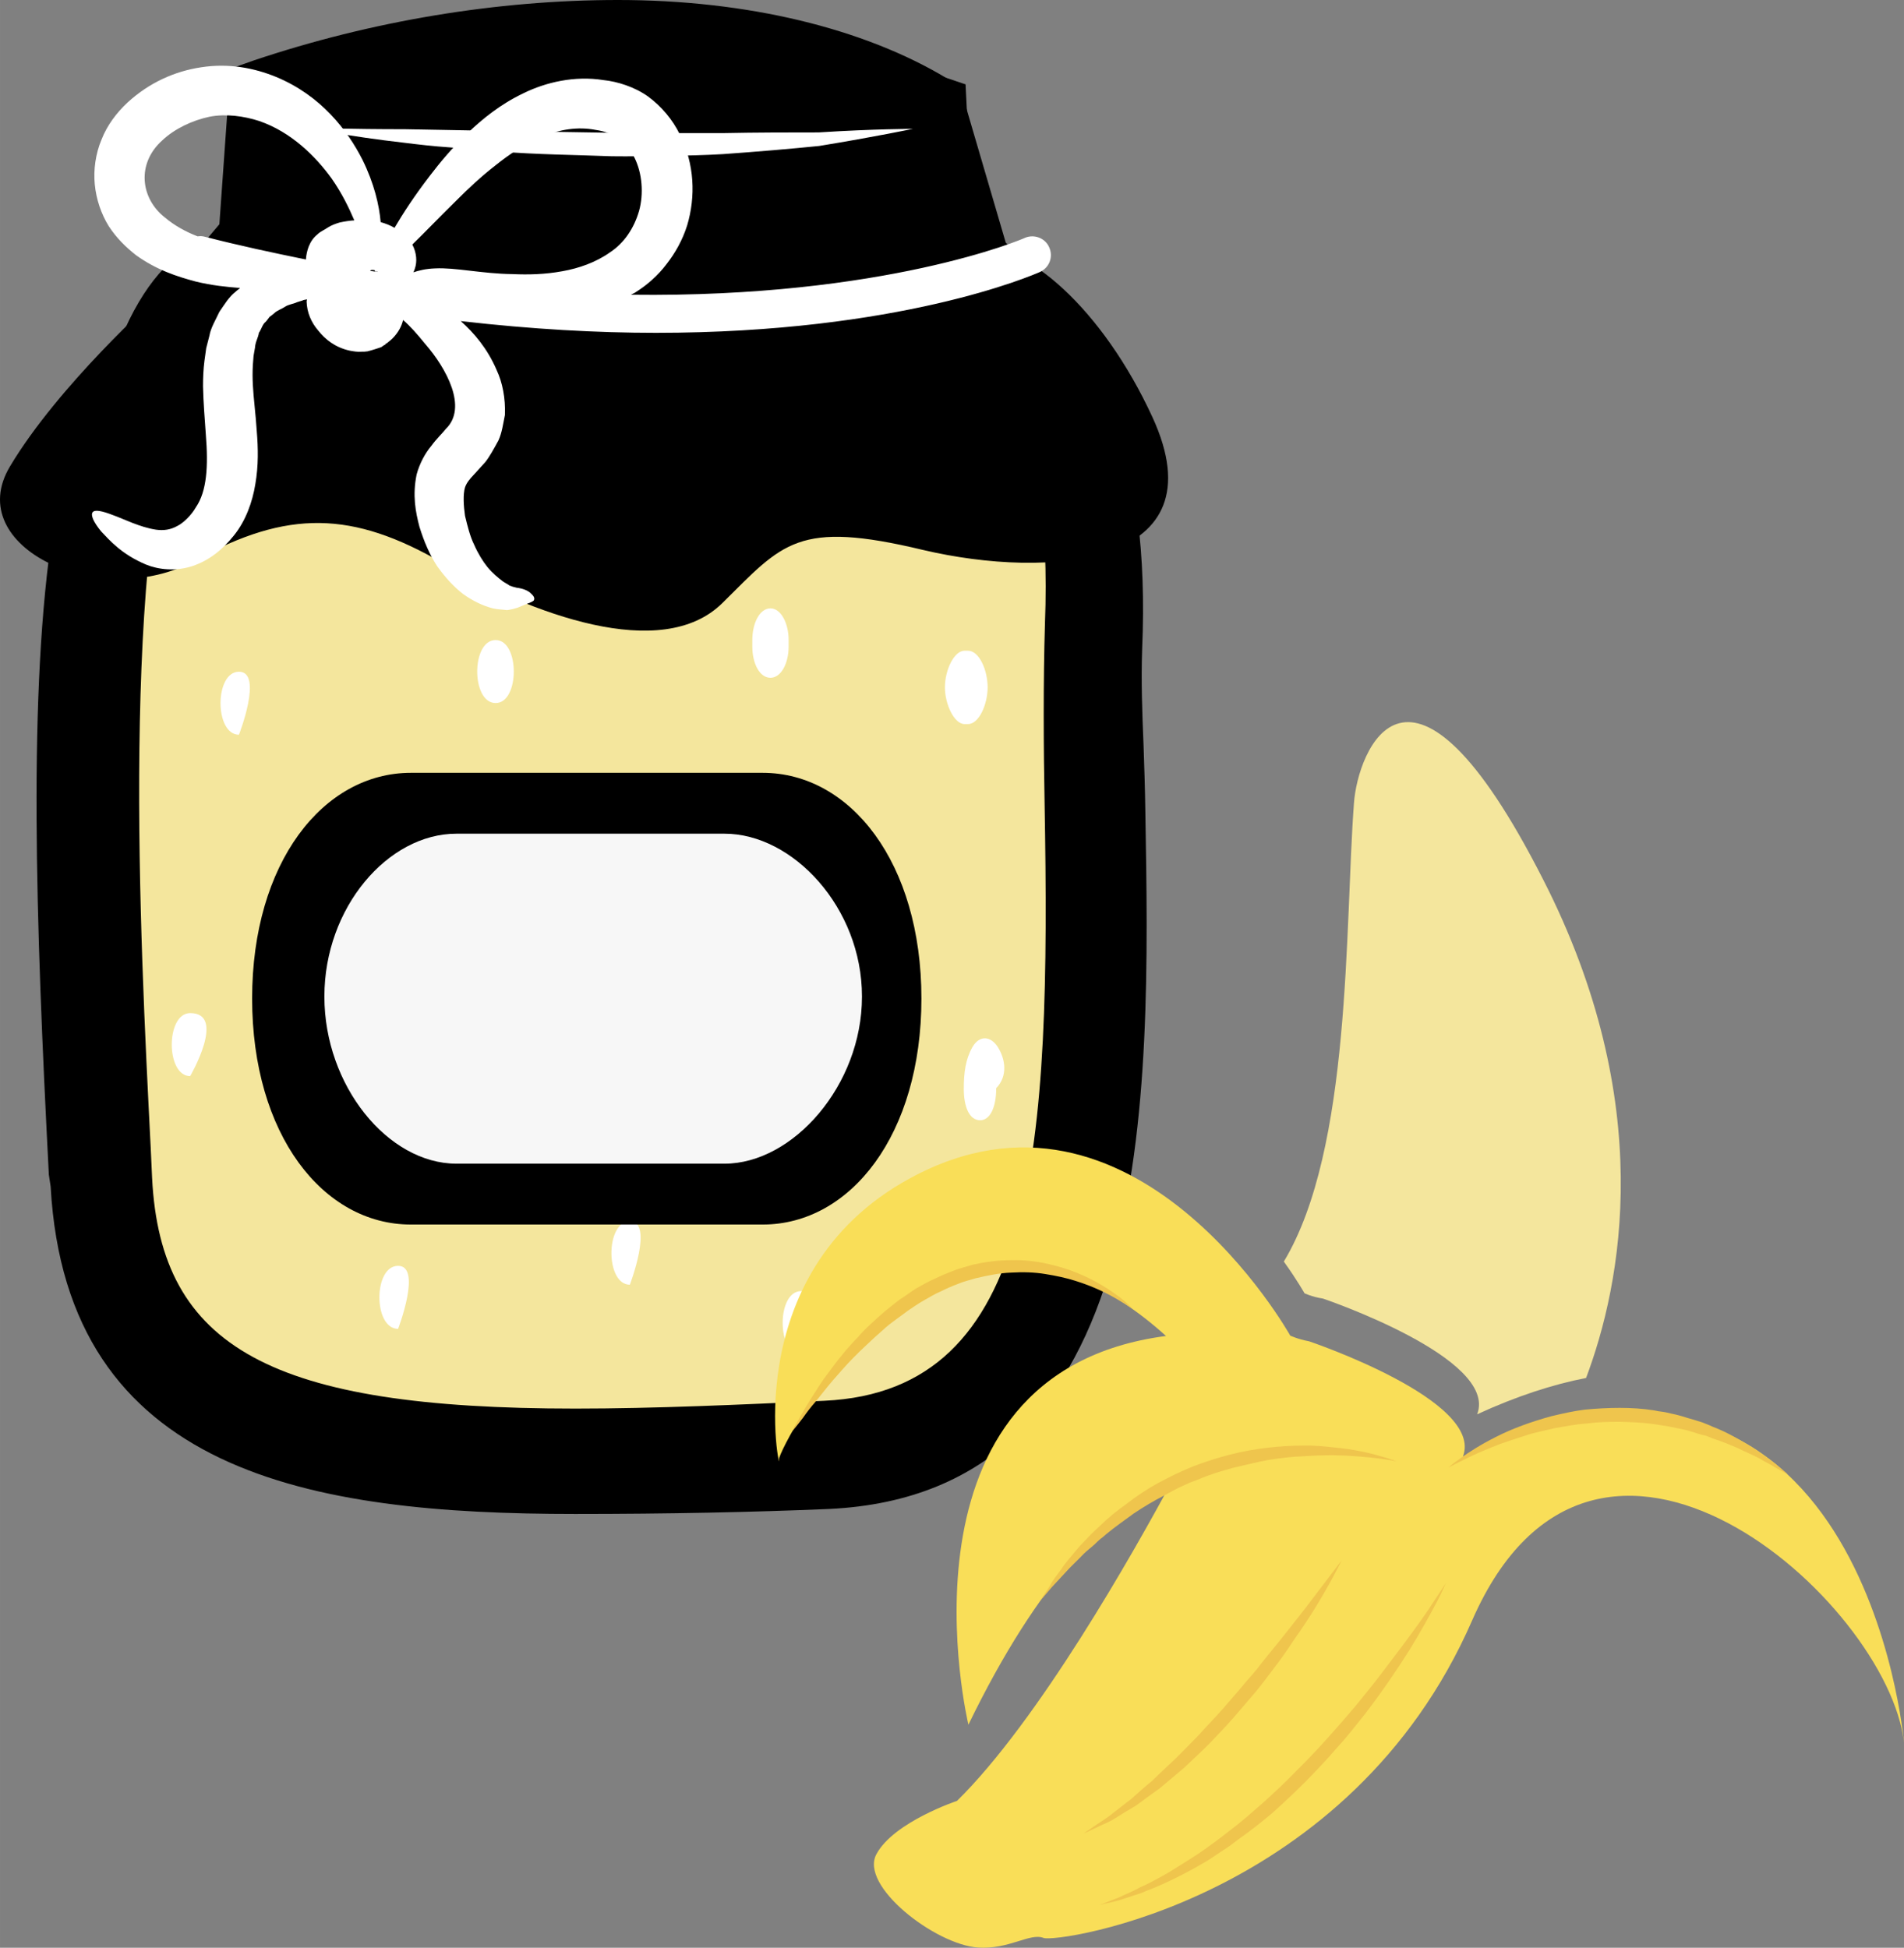 <?xml version="1.0" encoding="UTF-8" standalone="no"?>
<!-- Creator: CorelDRAW Home & Student X7 -->

<svg
   xmlns:dc="http://purl.org/dc/elements/1.1/"
   xmlns:cc="http://creativecommons.org/ns#"
   xmlns:rdf="http://www.w3.org/1999/02/22-rdf-syntax-ns#"
   xmlns:svg="http://www.w3.org/2000/svg"
   xmlns="http://www.w3.org/2000/svg"
   xmlns:sodipodi="http://sodipodi.sourceforge.net/DTD/sodipodi-0.dtd"
   xmlns:inkscape="http://www.inkscape.org/namespaces/inkscape"
   xml:space="preserve"
   width="53.482mm"
   height="54.715mm"
   version="1.1"
   style="clip-rule:evenodd;fill-rule:evenodd;image-rendering:optimizeQuality;shape-rendering:geometricPrecision;text-rendering:geometricPrecision"
   viewBox="0 0 5348.191 5471.522"
   id="svg57"
   sodipodi:docname="3381.svg"
   inkscape:version="0.92.4 (5da689c313, 2019-01-14)"><rect x="0" y="0" width="5348.191" height="5471.522" fill="#808080" stroke="none"/><sodipodi:namedview
   pagecolor="#ffffff"
   bordercolor="#666666"
   borderopacity="1"
   objecttolerance="10"
   gridtolerance="10"
   guidetolerance="10"
   inkscape:pageopacity="0"
   inkscape:pageshadow="2"
   inkscape:window-width="640"
   inkscape:window-height="480"
   id="namedview59"
   showgrid="false"
   inkscape:zoom="0.2102413"
   inkscape:cx="96.763128"
   inkscape:cy="91.711071"
   inkscape:window-x="0"
   inkscape:window-y="0"
   inkscape:window-maximized="0"
   inkscape:current-layer="svg57" />
 <defs
   id="defs4">
  <style
   type="text/css"
   id="style2">
   <![CDATA[
    .fil2 {fill:black;fill-rule:nonzero}
    .fil5 {fill:#EFC54D;fill-rule:nonzero}
    .fil0 {fill:#F4E69D;fill-rule:nonzero}
    .fil3 {fill:#F7F7F7;fill-rule:nonzero}
    .fil4 {fill:#F9DE58;fill-rule:nonzero}
    .fil1 {fill:white;fill-rule:nonzero}
   ]]>
  </style>
 </defs>
 <g
   id="Vrstva_x0020_1"
   transform="translate(-7939.809,-11805)">
  <path
   class="fil0"
   d="m 8194,14156 16,1174 c 0,0 219,488 601,554 l 1892,-63 319,-757 -26,-1946 H 9572 8851 8131 Z"
   id="path7"
   inkscape:connector-curvature="0"
   style="fill:#f4e69d;fill-rule:nonzero" />
  <path
   class="fil1"
   d="m 10743,14747 c -20,-32 -52,-35 -72,0 -19,34 -24,71 -24,117 0,49 15,88 46,88 29,0 45,-39 45,-88 v -2 c 34,-35 25,-83 5,-115 z"
   id="path9"
   inkscape:connector-curvature="0"
   style="fill:#ffffff;fill-rule:nonzero" />
  <path
   class="fil1"
   d="m 8611,13692 c -69,0 -69,177 0,177 0,0 69,-177 0,-177 z"
   id="path11"
   inkscape:connector-curvature="0"
   style="fill:#ffffff;fill-rule:nonzero" />
  <path
   class="fil1"
   d="m 8474,14651 c -69,0 -69,177 0,177 0,0 103,-177 0,-177 z"
   id="path13"
   inkscape:connector-curvature="0"
   style="fill:#ffffff;fill-rule:nonzero" />
  <path
   class="fil1"
   d="m 9058,15361 c -70,0 -70,177 0,177 0,0 68,-177 0,-177 z"
   id="path15"
   inkscape:connector-curvature="0"
   style="fill:#ffffff;fill-rule:nonzero" />
  <path
   class="fil1"
   d="m 9332,13603 c -69,0 -69,177 0,177 68,0 68,-177 0,-177 z"
   id="path17"
   inkscape:connector-curvature="0"
   style="fill:#ffffff;fill-rule:nonzero" />
  <path
   class="fil1"
   d="m 10659,13839 c 31,0 55,-56 55,-103 0,-49 -24,-103 -55,-103 h -10 c -29,0 -55,54 -55,103 0,47 26,103 55,103 z"
   id="path19"
   inkscape:connector-curvature="0"
   style="fill:#ffffff;fill-rule:nonzero" />
  <path
   class="fil1"
   d="m 10190,15432 c -69,0 -69,178 0,178 68,0 68,-178 0,-178 z"
   id="path21"
   inkscape:connector-curvature="0"
   style="fill:#ffffff;fill-rule:nonzero" />
  <path
   class="fil1"
   d="m 10155,13621 v -18 c 0,-48 -22,-89 -51,-89 -30,0 -51,41 -51,89 v 18 c 0,49 21,88 51,88 29,0 51,-39 51,-88 z"
   id="path23"
   inkscape:connector-curvature="0"
   style="fill:#ffffff;fill-rule:nonzero" />
  <path
   class="fil1"
   d="m 9709,15236 c -69,0 -69,178 0,178 0,0 68,-178 0,-178 z"
   id="path25"
   inkscape:connector-curvature="0"
   style="fill:#ffffff;fill-rule:nonzero" />
  <path
   class="fil2"
   d="m 9676,11908 c -326,0 -667,56 -991,165 l -34,480 -35,4 c -480,49 -396,1687 -356,2475 l 5,87 c 31,621 516,746 1291,746 221,0 469,-11 705,-22 745,-35 730,-963 716,-1781 -3,-180 -4,-351 1,-502 31,-801 -300,-1012 -304,-1014 l -2,-12 -123,-420 c -69,-41 -349,-206 -873,-206 z m -1491,3220 -5,-29 c -61,-1185 -94,-2358 383,-2393 h 2144 c 91,0 366,168 338,919 -5,151 6,284 9,463 15,814 31,1815 -790,1853 -237,10 -486,14 -709,14 -798,0 -1336,-144 -1370,-827 z"
   id="path27"
   inkscape:connector-curvature="0"
   style="fill:#000000;fill-rule:nonzero" />
  <path
   class="fil2"
   d="m 8751,12604 h 1829 l -8,-45 -111,-377 c -201,-110 -479,-171 -785,-171 -296,0 -604,48 -894,138 z m -293,259 c -181,489 -125,1576 -95,2164 l 4,87 c 24,478 336,648 1189,648 220,0 466,-11 700,-22 600,-28 635,-713 618,-1677 -3,-158 -4,-342 1,-507 11,-284 -23,-520 -102,-702 -34,-34 -61,-44 -68,-45 H 8567 c -42,4 -77,21 -109,54 z m 1097,3195 c -740,0 -1428,-112 -1473,-920 l -5,-33 c -37,-715 -59,-1361 12,-1817 l -37,42 52,-132 c 37,-190 94,-342 176,-444 61,-146 141,-240 243,-280 l 33,-39 31,-437 65,-23 c 330,-111 684,-170 1024,-170 361,0 690,79 925,221 l 35,21 129,440 c 44,38 117,116 182,255 59,69 119,178 159,347 l 18,88 12,90 c 13,104 18,224 12,362 -3,90 0,174 4,271 2,57 4,119 5,186 14,808 33,1915 -889,1958 -213,9 -452,14 -713,14 z"
   id="path29"
   inkscape:connector-curvature="0"
   style="fill:#000000;fill-rule:nonzero" />
  <path
   class="fil2"
   d="m 11177,12977 c -140,-304 -358,-495 -502,-478 l -23,-457 c -1180,-409 -2028,25 -2028,25 l -9,420 -236,154 c 0,0 -275,246 -411,474 -137,228 256,409 519,265 261,-145 444,-139 695,6 251,143 616,282 787,113 170,-168 210,-234 564,-149 353,83 837,47 644,-373 z"
   id="path31"
   inkscape:connector-curvature="0"
   style="fill:#000000;fill-rule:nonzero" />
  <path
   class="fil1"
   d="m 8812,12167 c 0,0 27,0 73,-1 47,1 113,2 193,2 158,3 370,7 581,10 52,0 105,1 157,1 52,0 103,0 153,0 98,-2 191,-2 270,-2 158,-10 265,-10 265,-10 0,0 -104,22 -263,48 -79,8 -172,16 -271,23 -50,3 -101,4 -154,5 -52,0 -105,2 -158,1 -106,-4 -212,-5 -312,-13 -49,-3 -98,-8 -143,-12 -45,-3 -88,-8 -128,-13 -79,-9 -145,-19 -191,-27 -45,-7 -72,-12 -72,-12 z"
   id="path33"
   inkscape:connector-curvature="0"
   style="fill:#ffffff;fill-rule:nonzero" />
  <path
   class="fil1"
   d="m 8515,12470 c -7,-2 -14,-2 -20,-1 -34,-13 -66,-31 -92,-53 -69,-54 -80,-152 -7,-217 35,-33 85,-56 132,-66 46,-9 97,-2 140,12 90,31 158,99 203,161 30,43 49,83 64,118 -14,1 -27,3 -41,6 -10,3 -22,7 -33,14 -10,7 -21,11 -29,19 -23,18 -31,46 -33,71 -93,-19 -187,-39 -284,-64 z m 465,96 c 0,-1 0,-1 1,-2 3,-1 7,-1 11,0 1,1 1,3 1,3 1,1 4,1 7,1 0,0 0,1 1,1 -8,-1 -14,-2 -21,-3 z m 121,4 c 2,-4 3,-7 4,-10 7,-20 5,-45 -7,-68 34,-33 76,-77 125,-125 32,-32 68,-66 108,-97 40,-32 84,-62 133,-82 48,-19 98,-28 149,-18 51,7 85,33 109,78 22,44 26,102 13,149 -14,49 -42,91 -82,117 -39,28 -88,45 -134,53 -49,9 -95,10 -140,8 -85,-1 -161,-19 -217,-16 -27,1 -46,6 -61,11 z m -877,728 c 24,25 57,64 126,93 34,14 83,20 131,4 47,-16 84,-46 116,-86 33,-41 52,-94 60,-144 9,-52 8,-101 4,-149 -3,-48 -9,-91 -11,-130 -1,-20 -1,-37 0,-55 1,-9 1,-17 2,-26 1,-8 3,-16 4,-23 1,-17 9,-28 11,-42 7,-10 10,-24 19,-31 4,-4 7,-9 11,-14 5,-3 9,-7 13,-10 8,-8 21,-12 30,-18 10,-7 24,-8 34,-13 5,-2 11,-3 16,-5 0,-1 7,-2 12,-3 0,2 -1,4 -1,6 1,31 13,59 33,82 19,24 47,47 88,56 11,2 22,4 33,3 6,0 11,0 17,-1 8,-2 15,-4 21,-6 6,-2 16,-5 18,-6 l 7,-5 4,-2 1,-2 v 0 l 5,-3 v 0 h 1 v -1 c 5,-4 9,-7 13,-11 17,-17 26,-35 30,-52 20,17 40,40 62,67 60,69 120,179 58,239 -11,14 -25,26 -41,48 -17,20 -33,50 -41,80 -12,59 -3,105 8,147 13,42 29,79 50,111 23,32 47,58 73,78 28,20 56,33 83,40 13,3 25,3 40,5 14,-2 24,-5 30,-7 13,-5 21,-9 29,-12 6,-2 13,-5 16,-8 3,-5 2,-11 -7,-19 -8,-9 -24,-15 -41,-17 -9,-2 -15,-4 -20,-6 -3,-3 -12,-7 -19,-12 -13,-10 -28,-22 -43,-40 -13,-16 -27,-39 -37,-62 -12,-24 -19,-53 -26,-82 -4,-28 -6,-60 0,-80 3,-8 6,-14 16,-26 9,-10 25,-27 41,-45 12,-15 25,-39 37,-61 10,-22 13,-47 18,-71 2,-47 -7,-92 -23,-126 -26,-61 -64,-105 -101,-138 200,23 384,33 548,33 685,0 1056,-161 1079,-171 26,-12 38,-42 26,-69 -11,-26 -42,-38 -68,-27 -5,3 -394,169 -1107,160 5,-3 9,-4 13,-7 32,-20 63,-47 87,-79 25,-32 45,-68 58,-109 24,-81 21,-172 -21,-256 -20,-41 -51,-78 -89,-106 -38,-27 -86,-42 -125,-46 -81,-13 -162,6 -225,37 -65,31 -115,72 -157,112 -43,41 -77,82 -106,120 -43,56 -75,105 -99,146 -12,-7 -25,-12 -39,-16 -4,-47 -18,-108 -51,-175 -42,-83 -117,-181 -243,-233 -61,-25 -133,-39 -210,-27 -74,11 -146,43 -207,99 -30,28 -57,63 -73,104 -17,40 -23,86 -19,126 4,42 18,83 39,117 22,34 49,60 77,82 57,41 115,60 168,74 45,11 86,15 124,18 -4,4 -9,7 -13,11 -19,15 -31,36 -45,56 -10,22 -24,44 -28,67 -3,12 -6,24 -9,35 -2,12 -3,24 -5,36 -3,23 -4,48 -4,71 1,47 5,93 8,137 7,87 3,158 -28,203 -13,23 -36,45 -53,53 -18,10 -37,13 -59,10 -46,-7 -90,-30 -121,-41 -31,-12 -51,-16 -57,-8 -6,8 2,27 24,54 z"
   id="path35"
   inkscape:connector-curvature="0"
   style="fill:#ffffff;fill-rule:nonzero" />
  <path
   class="fil2"
   d="m 8648,14610 c 0,382 199,635 446,635 h 988 c 247,0 446,-253 446,-635 0,-381 -199,-634 -446,-634 h -988 c -247,0 -446,253 -446,634 z"
   id="path37"
   inkscape:connector-curvature="0"
   style="fill:#000000;fill-rule:nonzero" />
  <path
   class="fil3"
   d="m 10361,14604 c 0,-249 -194,-457 -386,-457 h -753 c -193,0 -371,208 -371,457 v 1 c 0,249 178,469 371,469 h 753 c 192,0 386,-220 386,-469 z"
   id="path39"
   inkscape:connector-curvature="0"
   style="fill:#f7f7f7;fill-rule:nonzero" />
  <g
   id="_294010256">
   <path
   class="fil0"
   d="m 11604,15438 c 0,0 20,10 52,15 0,0 494,167 433,325 111,-51 213,-84 306,-102 100,-266 200,-773 -121,-1401 -377,-741 -521,-357 -531,-214 -26,345 -6,971 -197,1288 38,53 58,89 58,89 z"
   id="path41"
   inkscape:connector-curvature="0"
   style="fill:#f4e69d;fill-rule:nonzero" />
   <path
   class="fil4"
   d="m 12049,15897 c 61,-158 -432,-324 -432,-324 -32,-6 -53,-16 -53,-16 0,0 -438,-785 -1068,-442 -497,270 -359,859 -368,789 -3,-24 448,-924 1087,-346 -792,104 -555,1092 -555,1092 198,-408 394,-603 574,-688 -113,210 -378,678 -606,902 0,0 -177,59 -226,149 -50,89 165,255 285,263 87,6 146,-42 184,-27 37,15 860,-104 1204,-892 345,-788 1168,-55 1213,343 0,0 -113,-1318 -1239,-803 z"
   id="path43"
   inkscape:connector-curvature="0"
   style="fill:#f9de58;fill-rule:nonzero" />
   <path
   class="fil5"
   d="m 12001,16252 c 0,0 -8,20 -25,53 -18,33 -43,80 -77,135 -34,54 -76,116 -125,180 -25,31 -50,64 -79,95 -27,32 -57,63 -87,94 -30,30 -61,59 -93,88 -32,27 -65,53 -98,76 -16,13 -32,24 -48,34 -16,11 -32,22 -48,31 -32,19 -63,35 -92,49 -14,7 -28,13 -42,19 -13,6 -27,10 -39,16 -24,8 -46,15 -64,21 -18,5 -32,8 -42,10 -9,2 -15,4 -15,4 0,0 20,-8 54,-21 18,-9 38,-16 61,-29 12,-5 24,-11 37,-18 13,-7 26,-14 40,-22 14,-8 27,-17 42,-26 14,-9 29,-18 44,-28 15,-10 30,-21 45,-32 15,-11 31,-23 46,-35 32,-24 62,-51 93,-78 31,-28 62,-57 91,-87 60,-59 116,-123 167,-183 25,-31 49,-60 71,-89 22,-29 43,-57 62,-82 38,-51 69,-94 89,-126 21,-31 32,-49 32,-49 z"
   id="path45"
   inkscape:connector-curvature="0"
   style="fill:#efc54d;fill-rule:nonzero" />
   <path
   class="fil5"
   d="m 11708,16189 c 0,0 -29,61 -82,146 -14,21 -28,44 -45,67 -16,24 -33,50 -52,75 -19,25 -38,51 -59,77 -21,25 -43,50 -65,76 -22,25 -45,49 -68,73 -24,24 -48,46 -70,67 -25,21 -48,41 -70,59 -24,17 -46,33 -66,48 -22,13 -42,25 -59,36 -17,11 -35,17 -48,24 -26,12 -41,19 -41,19 0,0 13,-9 38,-26 12,-8 27,-17 43,-30 16,-12 34,-27 53,-41 19,-17 39,-35 61,-53 20,-20 42,-40 64,-61 22,-22 45,-45 67,-68 22,-25 45,-48 67,-73 21,-25 44,-50 64,-75 11,-12 22,-25 32,-37 9,-13 20,-25 29,-37 40,-48 75,-94 106,-133 61,-80 101,-133 101,-133 z"
   id="path47"
   inkscape:connector-curvature="0"
   style="fill:#efc54d;fill-rule:nonzero" />
   <path
   class="fil5"
   d="m 11862,15910 c 0,0 -71,-15 -177,-17 -27,0 -56,1 -86,3 -30,1 -62,5 -95,10 -32,6 -65,14 -99,22 -33,9 -67,19 -99,33 l -24,9 -24,11 c -16,7 -31,16 -46,24 -31,16 -60,33 -88,52 -26,19 -53,38 -76,57 -6,5 -11,10 -17,14 -6,5 -11,10 -16,15 -11,10 -22,18 -31,27 -19,20 -37,36 -51,52 -15,16 -28,30 -39,42 -20,24 -32,37 -32,37 0,0 10,-15 27,-41 7,-15 19,-29 32,-47 12,-19 29,-37 46,-58 9,-11 19,-20 29,-31 10,-11 21,-21 33,-32 22,-22 48,-43 76,-63 27,-21 57,-41 88,-58 16,-8 32,-17 49,-25 l 24,-11 26,-11 c 34,-13 69,-24 104,-33 35,-9 70,-15 104,-19 34,-4 67,-6 98,-6 31,-1 61,2 88,5 54,5 99,15 129,24 30,8 47,15 47,15 z"
   id="path49"
   inkscape:connector-curvature="0"
   style="fill:#efc54d;fill-rule:nonzero" />
   <path
   class="fil5"
   d="m 11123,15483 c 0,0 -15,-11 -43,-27 -27,-16 -68,-37 -120,-53 -25,-8 -53,-14 -84,-19 -30,-5 -62,-6 -96,-4 -32,1 -66,8 -100,16 -16,5 -34,9 -50,16 -16,6 -32,13 -48,21 -17,7 -32,17 -47,25 -16,9 -30,19 -45,29 -14,10 -28,21 -42,31 -14,10 -27,22 -39,33 -13,11 -25,23 -37,34 -12,11 -23,22 -34,33 -22,22 -41,45 -59,65 -18,21 -33,41 -47,58 -15,17 -27,33 -36,46 -19,25 -31,39 -31,39 0,0 9,-16 24,-44 8,-14 18,-31 30,-50 13,-19 25,-41 42,-63 8,-11 17,-23 26,-35 9,-12 19,-23 29,-36 11,-12 21,-24 33,-36 11,-13 23,-25 36,-37 13,-12 26,-24 40,-36 14,-11 28,-23 43,-34 16,-10 30,-21 46,-31 17,-9 33,-19 50,-26 18,-9 35,-16 53,-23 17,-7 36,-11 54,-17 36,-8 73,-13 109,-13 35,-1 69,3 101,10 32,7 61,16 87,27 52,21 91,48 117,67 25,20 38,34 38,34 z"
   id="path51"
   inkscape:connector-curvature="0"
   style="fill:#efc54d;fill-rule:nonzero" />
   <path
   class="fil5"
   d="m 12008,15928 c 0,0 12,-11 35,-27 22,-16 56,-38 100,-60 43,-22 97,-42 156,-58 30,-7 60,-14 92,-18 32,-3 65,-5 98,-5 33,0 65,2 97,7 8,2 16,3 24,4 8,1 15,3 24,5 15,3 30,7 45,12 14,4 28,8 43,13 7,3 13,5 20,8 6,3 13,6 19,8 27,11 50,24 71,36 20,12 40,23 55,35 17,12 31,22 42,31 21,18 33,28 33,28 0,0 -14,-7 -38,-21 -12,-8 -28,-15 -44,-25 -17,-9 -37,-17 -59,-28 -21,-9 -45,-19 -70,-27 -6,-3 -13,-5 -20,-8 -6,-1 -13,-3 -20,-5 -13,-4 -27,-9 -41,-12 -15,-3 -29,-6 -44,-9 -15,-2 -29,-5 -45,-7 -30,-4 -61,-5 -92,-6 -32,0 -63,1 -93,5 -31,2 -60,8 -89,13 -29,7 -57,12 -83,21 -25,8 -50,16 -72,24 -44,17 -80,33 -105,46 -25,12 -39,20 -39,20 z"
   id="path53"
   inkscape:connector-curvature="0"
   style="fill:#efc54d;fill-rule:nonzero" />
  </g>
 </g>
</svg>